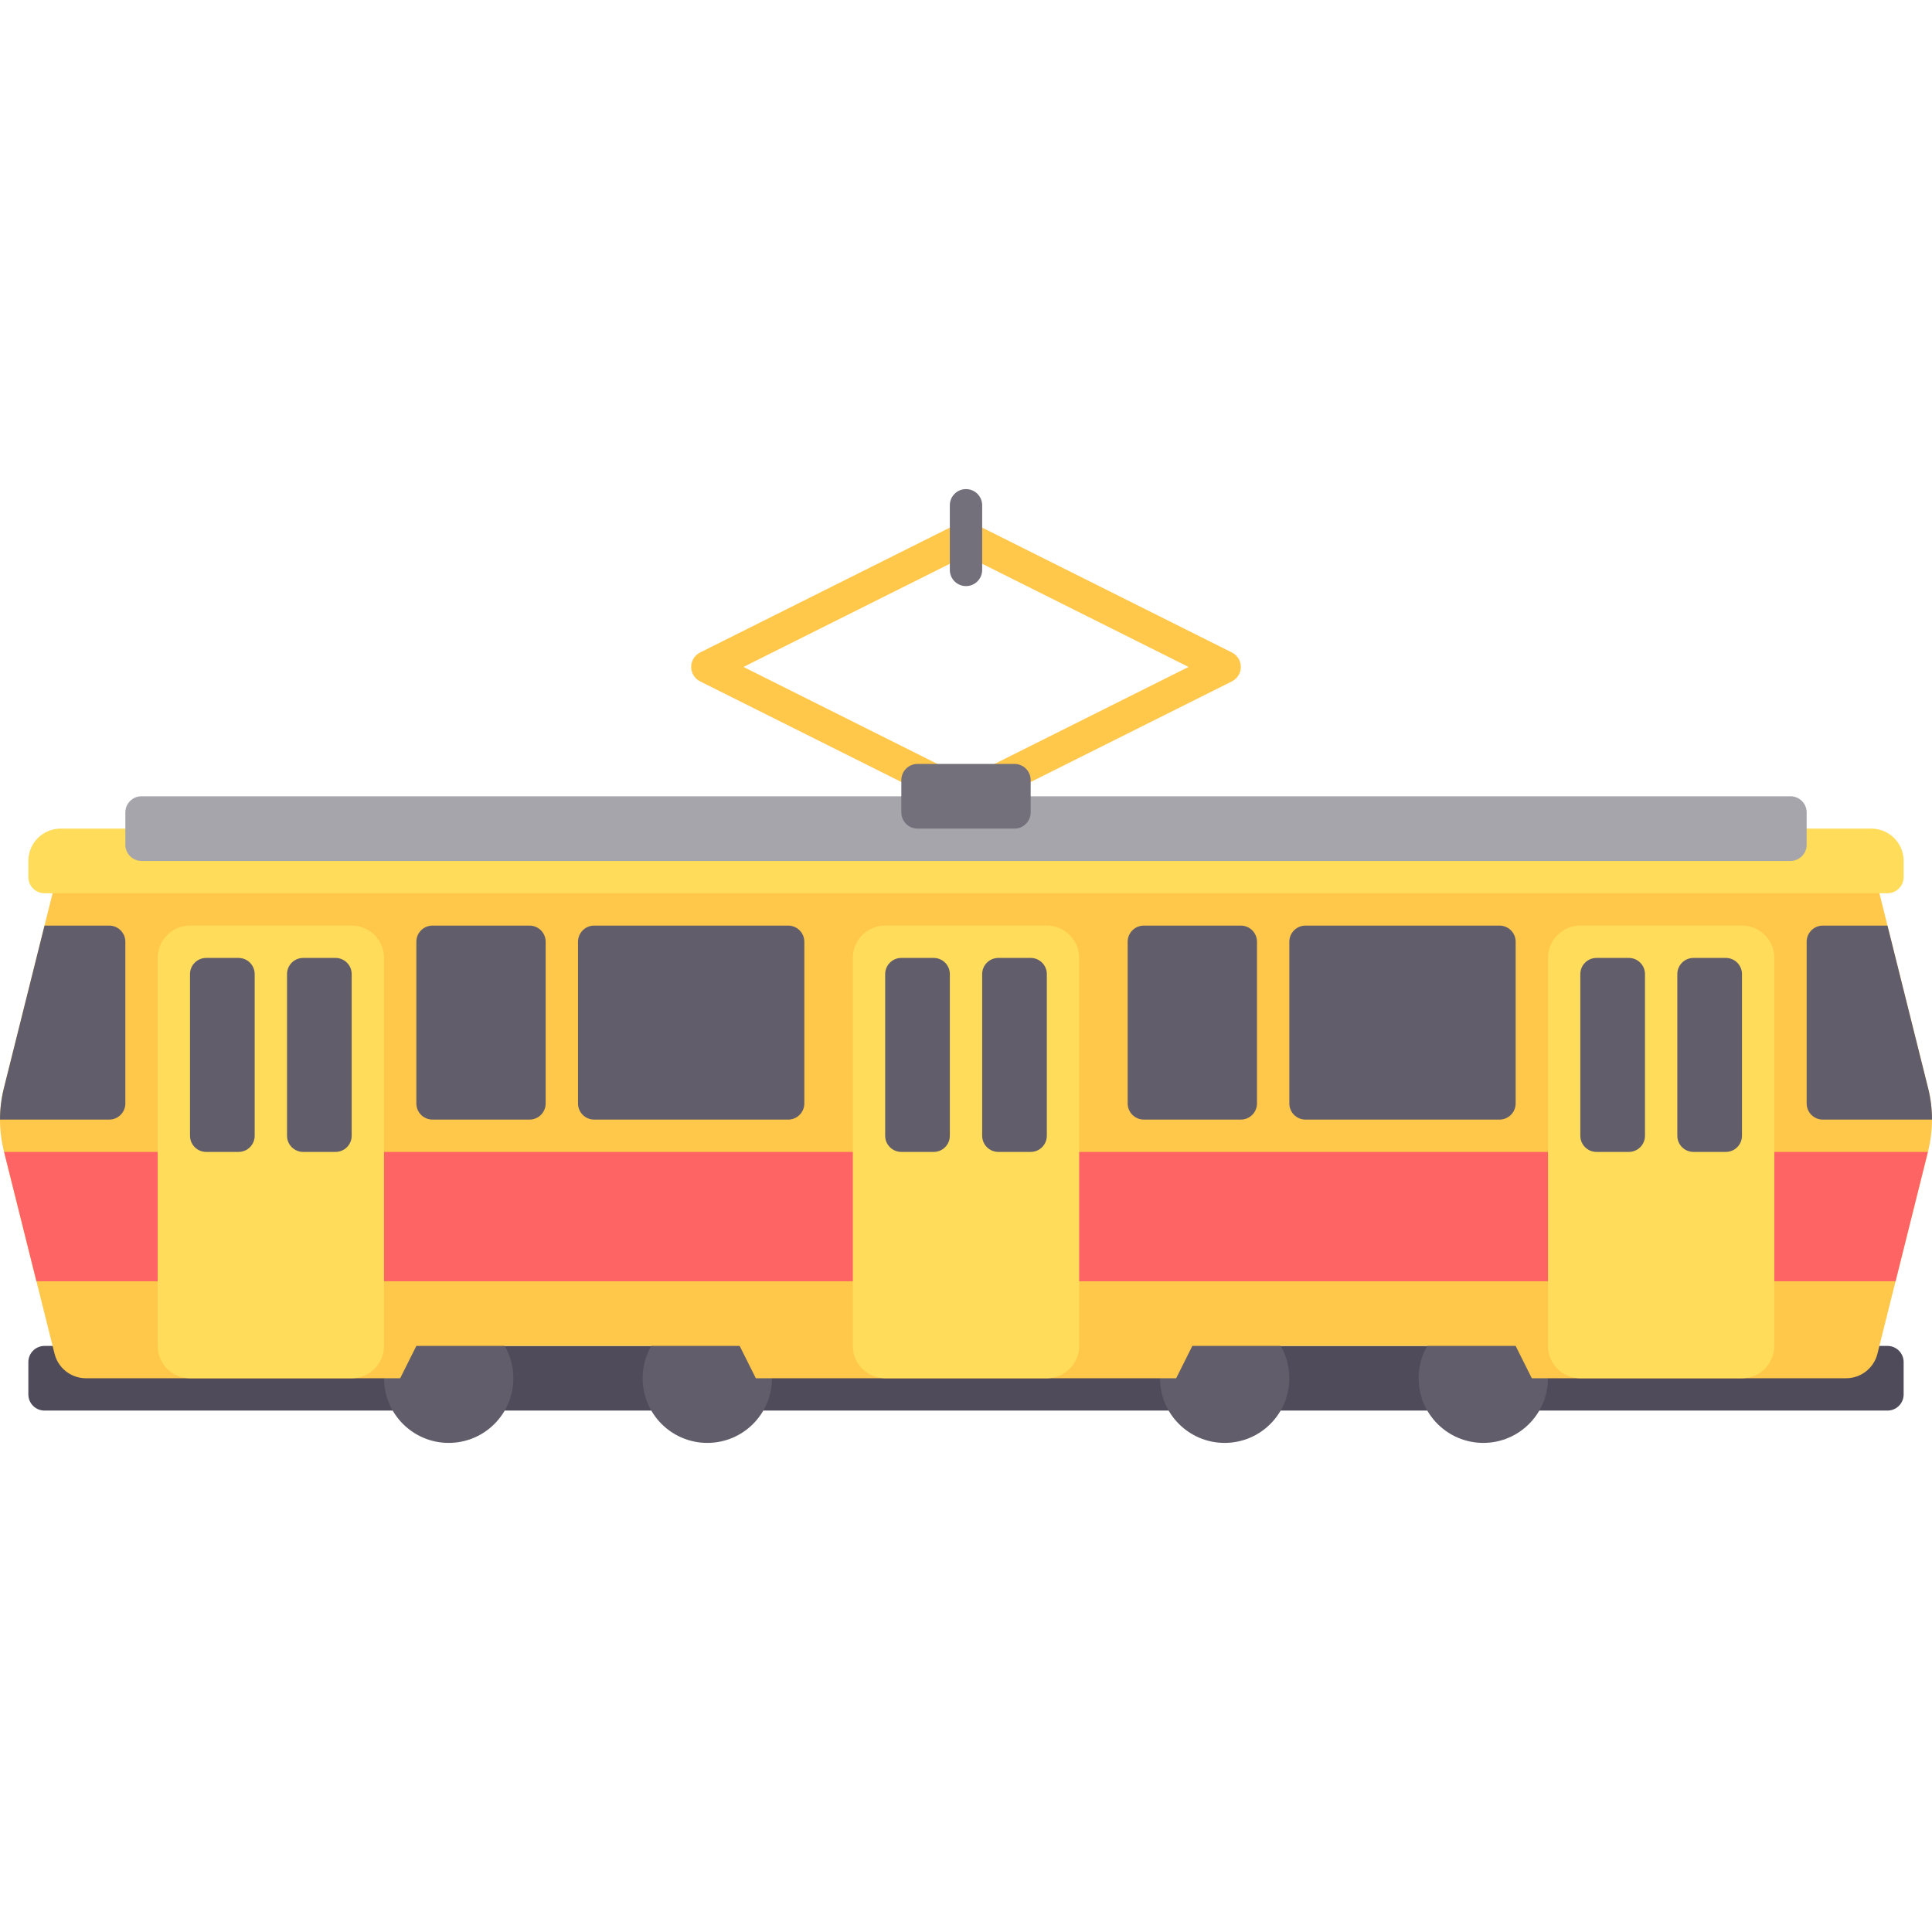 <?xml version="1.0" encoding="UTF-8"?> <!-- Generator: Adobe Illustrator 19.0.0, SVG Export Plug-In . SVG Version: 6.00 Build 0) --> <svg xmlns="http://www.w3.org/2000/svg" xmlns:xlink="http://www.w3.org/1999/xlink" id="Layer_1" x="0px" y="0px" viewBox="0 0 512.001 512.001" style="enable-background:new 0 0 512.001 512.001;" xml:space="preserve"> <path style="fill:#FFC84B;" d="M256.001,215.303c-0.652,0-1.314-0.151-1.916-0.452l-68.548-34.274 c-1.448-0.728-2.368-2.21-2.368-3.832c0-1.623,0.92-3.104,2.368-3.832l68.548-34.274c1.205-0.603,2.627-0.603,3.832,0l68.548,34.274 c1.448,0.728,2.368,2.21,2.368,3.832c0,1.623-0.92,3.104-2.368,3.832l-68.548,34.274 C257.315,215.153,256.654,215.303,256.001,215.303z M197.033,176.745l58.967,29.483l58.967-29.483l-58.967-29.483L197.033,176.745z"></path> <path style="fill:#504B5A;" d="M500.203,373.82H11.798c-2.366,0-4.284-1.918-4.284-4.284v-8.569c0-2.366,1.918-4.284,4.284-4.284 h488.404c2.366,0,4.284,1.918,4.284,4.284v8.569C504.487,371.902,502.569,373.82,500.203,373.82z"></path> <g> <circle style="fill:#625D6B;" cx="118.91" cy="365.246" r="17.137"></circle> <circle style="fill:#625D6B;" cx="187.447" cy="365.246" r="17.137"></circle> <circle style="fill:#625D6B;" cx="324.543" cy="365.246" r="17.137"></circle> <circle style="fill:#625D6B;" cx="393.091" cy="365.246" r="17.137"></circle> </g> <path style="fill:#FFC84B;" d="M510.978,288.391l-15.059-60.235H16.083L1.023,288.391c-1.365,5.458-1.365,11.168,0,16.625 l13.436,53.745c0.953,3.814,4.381,6.491,8.313,6.491h83.279l4.284-8.569h85.685l4.284,8.569h111.391l4.284-8.569h85.685l4.284,8.569 h83.279c3.932,0,7.359-2.676,8.313-6.491l13.436-53.745C512.342,299.559,512.342,293.849,510.978,288.391z"></path> <polygon style="fill:#FF6464;" points="9.656,339.546 502.345,339.546 510.913,305.272 1.088,305.272 "></polygon> <path style="fill:#FFDC5A;" d="M495.919,219.587H16.083c-4.732,0-8.568,3.837-8.568,8.568v4.284c0,2.366,1.918,4.284,4.284,4.284 h488.404c2.366,0,4.284-1.918,4.284-4.284v-4.284C504.487,223.424,500.65,219.587,495.919,219.587z"></path> <path style="fill:#A7A5AC;" d="M474.497,228.156H37.504c-2.366,0-4.284-1.918-4.284-4.284v-8.568c0-2.366,1.918-4.284,4.284-4.284 h436.993c2.366,0,4.284,1.918,4.284,4.284v8.568C478.782,226.237,476.863,228.156,474.497,228.156z"></path> <path style="fill:#736F7B;" d="M268.853,219.587h-25.706c-2.366,0-4.284-1.918-4.284-4.284v-8.569c0-2.366,1.918-4.284,4.284-4.284 h25.706c2.366,0,4.284,1.918,4.284,4.284v8.569C273.138,217.669,271.219,219.587,268.853,219.587z"></path> <path style="fill:#FFDC5A;" d="M277.422,365.252h-42.842c-4.732,0-8.569-3.837-8.569-8.569V253.861c0-4.732,3.837-8.568,8.569-8.568 h42.842c4.732,0,8.568,3.837,8.568,8.568v102.822C285.99,361.415,282.154,365.252,277.422,365.252z"></path> <g> <path style="fill:#625D6B;" d="M247.432,305.272h-8.568c-2.366,0-4.284-1.918-4.284-4.284v-42.842c0-2.366,1.918-4.284,4.284-4.284 h8.568c2.366,0,4.284,1.918,4.284,4.284v42.842C251.716,303.354,249.798,305.272,247.432,305.272z"></path> <path style="fill:#625D6B;" d="M273.138,305.272h-8.569c-2.366,0-4.284-1.918-4.284-4.284v-42.842c0-2.366,1.918-4.284,4.284-4.284 h8.569c2.366,0,4.284,1.918,4.284,4.284v42.842C277.422,303.354,275.503,305.272,273.138,305.272z"></path> </g> <path style="fill:#FFDC5A;" d="M461.645,365.252h-42.842c-4.732,0-8.569-3.837-8.569-8.569V253.861c0-4.732,3.837-8.568,8.569-8.568 h42.842c4.732,0,8.568,3.837,8.568,8.568v102.822C470.213,361.415,466.376,365.252,461.645,365.252z"></path> <g> <path style="fill:#625D6B;" d="M431.655,305.272h-8.568c-2.366,0-4.284-1.918-4.284-4.284v-42.842c0-2.366,1.918-4.284,4.284-4.284 h8.568c2.366,0,4.284,1.918,4.284,4.284v42.842C435.939,303.354,434.021,305.272,431.655,305.272z"></path> <path style="fill:#625D6B;" d="M457.36,305.272h-8.568c-2.366,0-4.284-1.918-4.284-4.284v-42.842c0-2.366,1.918-4.284,4.284-4.284 h8.568c2.366,0,4.284,1.918,4.284,4.284v42.842C461.645,303.354,459.726,305.272,457.36,305.272z"></path> </g> <path style="fill:#FFDC5A;" d="M93.199,365.252H50.357c-4.732,0-8.569-3.837-8.569-8.569V253.861c0-4.732,3.837-8.568,8.569-8.568 h42.842c4.732,0,8.568,3.837,8.568,8.568v102.822C101.768,361.415,97.931,365.252,93.199,365.252z"></path> <g> <path style="fill:#625D6B;" d="M63.209,305.272h-8.569c-2.366,0-4.284-1.918-4.284-4.284v-42.842c0-2.366,1.918-4.284,4.284-4.284 h8.569c2.366,0,4.284,1.918,4.284,4.284v42.842C67.494,303.354,65.575,305.272,63.209,305.272z"></path> <path style="fill:#625D6B;" d="M88.915,305.272h-8.569c-2.366,0-4.284-1.918-4.284-4.284v-42.842c0-2.366,1.918-4.284,4.284-4.284 h8.569c2.366,0,4.284,1.918,4.284,4.284v42.842C93.199,303.354,91.281,305.272,88.915,305.272z"></path> <path style="fill:#625D6B;" d="M140.326,296.704H114.62c-2.366,0-4.284-1.918-4.284-4.284v-42.843c0-2.366,1.918-4.284,4.284-4.284 h25.705c2.366,0,4.284,1.918,4.284,4.284v42.843C144.61,294.785,142.692,296.704,140.326,296.704z"></path> <path style="fill:#625D6B;" d="M208.874,296.704h-51.411c-2.366,0-4.284-1.918-4.284-4.284v-42.843 c0-2.366,1.918-4.284,4.284-4.284h51.411c2.366,0,4.284,1.918,4.284,4.284v42.843C213.158,294.785,211.24,296.704,208.874,296.704z "></path> <path style="fill:#625D6B;" d="M328.833,296.704h-25.705c-2.366,0-4.284-1.918-4.284-4.284v-42.843 c0-2.366,1.918-4.284,4.284-4.284h25.705c2.366,0,4.284,1.918,4.284,4.284v42.843C333.117,294.785,331.199,296.704,328.833,296.704 z"></path> <path style="fill:#625D6B;" d="M397.381,296.704H345.97c-2.366,0-4.284-1.918-4.284-4.284v-42.843c0-2.366,1.918-4.284,4.284-4.284 h51.411c2.366,0,4.284,1.918,4.284,4.284v42.843C401.665,294.785,399.747,296.704,397.381,296.704z"></path> <path style="fill:#625D6B;" d="M500.203,245.293h-17.137c-2.366,0-4.284,1.918-4.284,4.284v42.843c0,2.366,1.918,4.284,4.284,4.284 h28.935c0-2.791-0.341-5.583-1.024-8.313L500.203,245.293z"></path> <path style="fill:#625D6B;" d="M33.22,292.419v-42.843c0-2.366-1.918-4.284-4.284-4.284H11.798L1.023,288.391 c-0.681,2.729-1.023,5.521-1.023,8.313h28.935C31.301,296.704,33.22,294.785,33.22,292.419z"></path> </g> <path style="fill:#736F7B;" d="M256.001,155.323c-2.368,0-4.284-1.916-4.284-4.284v-17.137c0-2.368,1.916-4.284,4.284-4.284 c2.368,0,4.284,1.916,4.284,4.284v17.137C260.285,153.407,258.369,155.323,256.001,155.323z"></path> <g> </g> <g> </g> <g> </g> <g> </g> <g> </g> <g> </g> <g> </g> <g> </g> <g> </g> <g> </g> <g> </g> <g> </g> <g> </g> <g> </g> <g> </g> </svg> 
